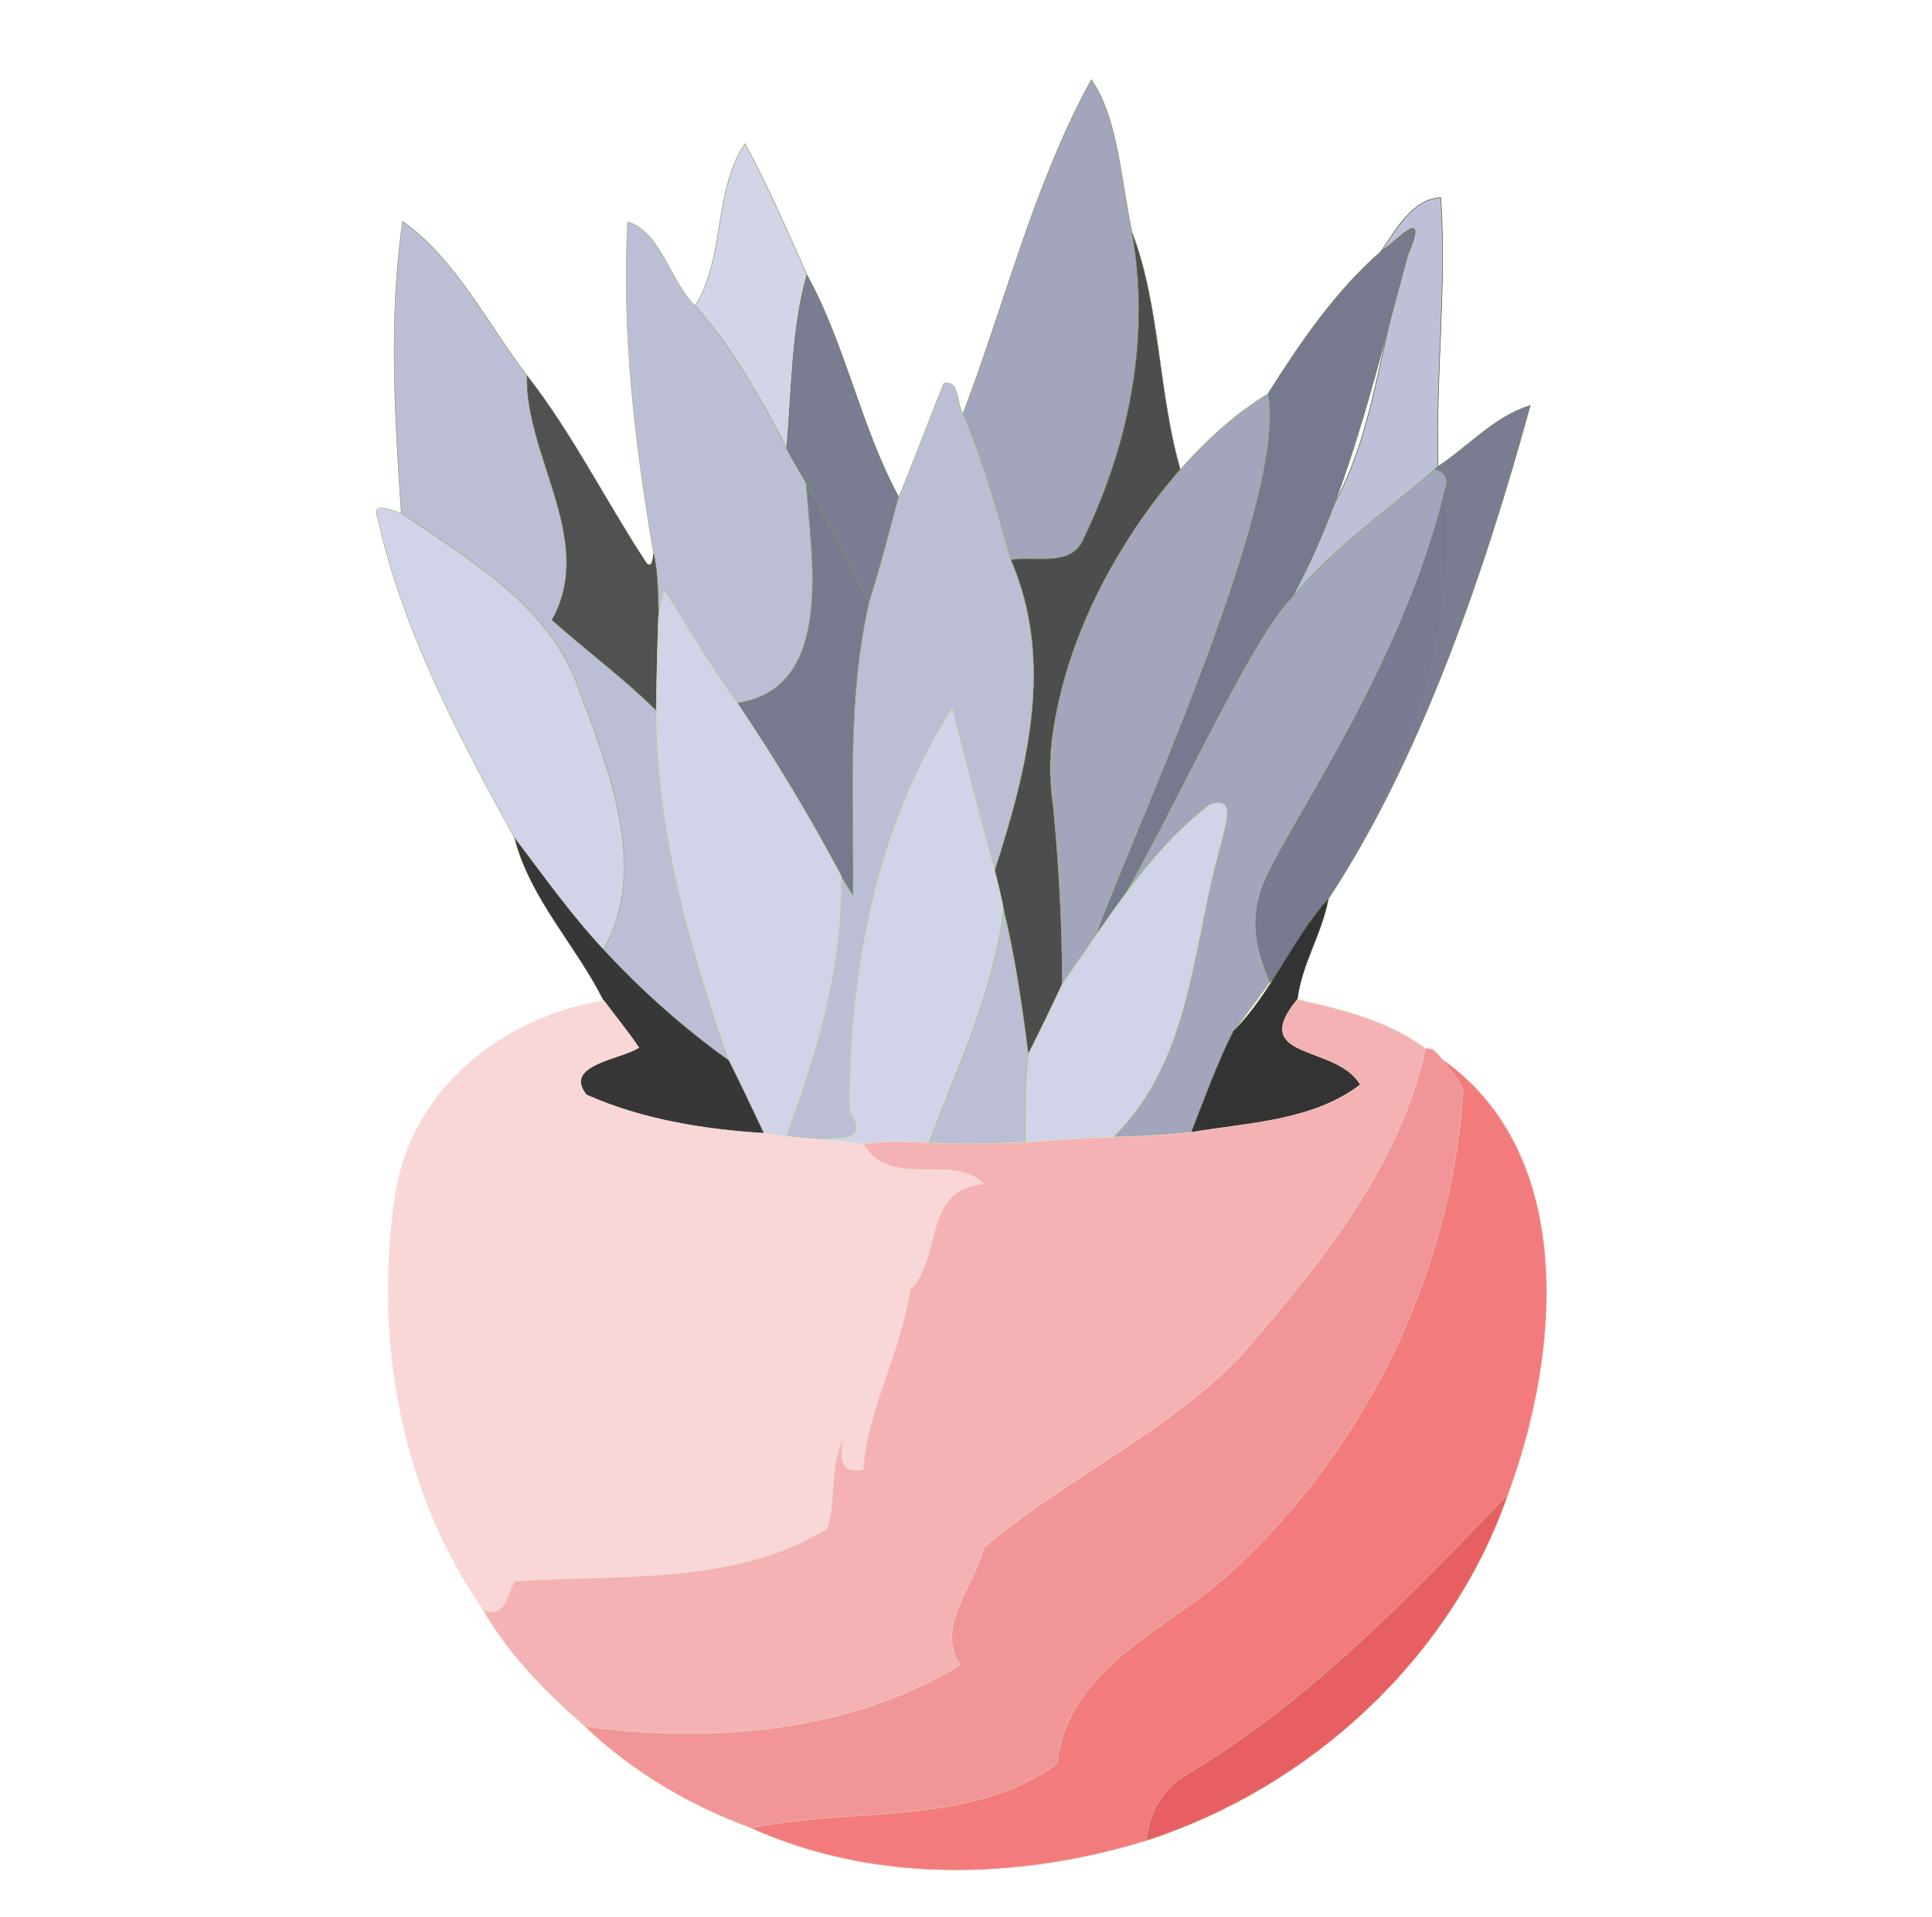<?xml version="1.0" encoding="UTF-8" standalone="no"?>
<svg
   width="125"
   height="124"
   viewBox="0 0 125 124"
   fill="none"
   version="1.1"
   id="svg60"
   sodipodi:docname="20106.svg"
   inkscape:version="1.1.1 (3bf5ae0d25, 2021-09-20)"
   xmlns:inkscape="http://www.inkscape.org/namespaces/inkscape"
   xmlns:sodipodi="http://sodipodi.sourceforge.net/DTD/sodipodi-0.dtd"
   xmlns="http://www.w3.org/2000/svg"
   xmlns:svg="http://www.w3.org/2000/svg">
  <defs
     id="defs64">
    <clipPath
       id="clip0_297_7465">
      <rect
         width="121.621"
         height="122.621"
         fill="white"
         transform="translate(0.664)"
         id="rect6489" />
    </clipPath>
    <clipPath
       id="clip0_297_7347">
      <rect
         width="123.791"
         height="123.791"
         fill="white"
         transform="translate(0.207)"
         id="rect17045" />
    </clipPath>
  </defs>
  <sodipodi:namedview
     id="namedview62"
     pagecolor="#505050"
     bordercolor="#eeeeee"
     borderopacity="1"
     inkscape:pageshadow="0"
     inkscape:pageopacity="0"
     inkscape:pagecheckerboard="0"
     showgrid="false"
     inkscape:zoom="2"
     inkscape:cx="100.75"
     inkscape:cy="89.5"
     inkscape:window-width="1920"
     inkscape:window-height="995"
     inkscape:window-x="-9"
     inkscape:window-y="-9"
     inkscape:window-maximized="1"
     inkscape:current-layer="g19124"
     showguides="true"
     inkscape:guide-bbox="true">
    <sodipodi:guide
       position="-4.346,112.918"
       orientation="0,-1"
       id="guide949" />
    <sodipodi:guide
       position="121.472,2.746"
       orientation="0,-1"
       id="guide951" />
    <sodipodi:guide
       position="104.332,118.929"
       orientation="0,-1"
       id="guide4856" />
    <sodipodi:guide
       position="18.385,46.395"
       orientation="1,0"
       id="guide13937" />
    <sodipodi:guide
       position="102.663,19.039"
       orientation="0,-1"
       id="guide15022" />
    <sodipodi:guide
       position="106.25,-17.25"
       orientation="1,0"
       id="guide15846" />
  </sodipodi:namedview>
  <g
     style="fill:none"
     id="g1355"
     transform="translate(-1.07,1.139)">
    <g
       id="g1200"
       transform="matrix(1.335,0,0,1.335,160.129,23.171)">
      <g
         style="fill:none"
         id="g2680"
         transform="matrix(0.749,0,0,0.749,-117.77,-20.036)">
        <g
           id="g1200-0"
           transform="matrix(1.335,0,0,1.335,160.129,23.171)">
          <g
             id="g4642"
             transform="matrix(0.889,0,0,0.889,19.481,27.196)">
            <g
               style="fill:none"
               id="g4590"
               transform="matrix(0.749,0,0,0.749,-152.56,-40.081)">
              <g
                 id="#d58d6bff"
                 transform="matrix(0.362,0,0,0.306,11.331,-8.918)" />
              <g
                 id="g5109"
                 transform="translate(-136.173,92.678)">
                <g
                   style="fill:none"
                   id="g5068"
                   transform="matrix(1.125,0,0,1.125,-41.277,-138.45)">
                  <g
                     id="#d58d6bff-4"
                     transform="matrix(0.362,0,0,0.306,11.331,-8.918)" />
                  <g
                     id="g5256"
                     transform="matrix(0.827,0,0,0.827,35.514,27.378)">
                    <g
                       id="g7278"
                       transform="matrix(0.959,0,0,0.959,221.706,140.874)">
                      <g
                         style="fill:none"
                         id="g7219"
                         transform="matrix(1.209,0,0,1.209,-82.637,-141.012)">
                        <g
                           id="g12388"
                           transform="translate(99.887,-9.778)">
                          <g
                             style="fill:none"
                             id="g12312"
                             transform="matrix(1.043,0,0,1.043,-105.075,8.213)">
                            <g
                               id="#d58d6bff-5"
                               transform="matrix(0.362,0,0,0.306,11.331,-8.918)" />
                            <g
                               id="g15612"
                               transform="translate(0,2)">
                              <g
                                 id="g17813"
                                 transform="matrix(0.921,0,0,0.921,22.931,88.207)">
                                <g
                                   style="fill:none"
                                   id="g17698"
                                   transform="translate(-15.409,-92.147)">
                                <g
                                   id="g19124">
                                <g
                                   id="g25837"
                                   transform="matrix(0.352,0,0,0.352,131.25,40.99)">
                                <g
                                   id="g19769"
                                   transform="matrix(1.186,0,0,1.186,-414.123,-150.604)">
                                <path
                                   fill="#7e9c58"
                                   stroke="#7e9c58"
                                   stroke-width="0.094"
                                   opacity="1"
                                   d="m 202.12,30.06 c 4.56,6.54 5.01,17.42 6.88,25.82 3.08,17.53 -0.42,35.24 -8.02,51.1 -2.06,5.37 -8.06,3.09 -12.42,3.9 -2.3,-8.34 -4.68,-16.65 -8.04,-24.64 7.08,-18.48 11.89,-38.53 21.6,-56.18 z"
                                   id="path19688"
                                   style="fill:#a2a5bc;fill-opacity:1" />
                                <path
                                   fill="#809e5a"
                                   stroke="#809e5a"
                                   stroke-width="0.094"
                                   opacity="0.97"
                                   d="m 135.46,68.11 c 5.1,-8.14 3.07,-19.56 8.4,-27.28 3.83,7.17 7.12,14.64 10.4,22.08 -2.66,9.47 -2.49,19.44 -3.4,29.17 -4.38,-8.44 -9.06,-16.82 -15.4,-23.97 z"
                                   id="path19690"
                                   style="fill:#d1d3e8;fill-opacity:1" />
                                <path
                                   fill="#405824"
                                   stroke="#405824"
                                   stroke-width="0.094"
                                   opacity="0.97"
                                   d="m 250.87,58.94 c 2.42,-3.5 5.23,-8.81 10.04,-9.04 1.01,15.11 -0.9,30.17 -0.45,45.23 l -0.5,0.47 c -8.17,7.11 -17.32,13.34 -24.2,21.8 -5.07,-6.27 4.1,-10.77 7.05,-15.66 7.26,-12.93 7.88,-28.39 12.59,-42.3 3.66,-8.71 -2.18,-1.85 -4.53,-0.5 z"
                                   id="path19692"
                                   style="fill:#bcbed6;fill-opacity:1" />
                                <path
                                   fill="#80a059"
                                   stroke="#80a059"
                                   stroke-width="0.094"
                                   opacity="1"
                                   d="m 86.23,53.88 c 9,6.45 14.22,17.19 20.94,25.99 -0.24,13.74 11.65,27.71 4.22,41.08 5.77,5.14 12.01,9.75 17.52,15.17 -0.08,20.3 5.67,39.98 12.19,58.98 -7.65,-5.49 -14.74,-11.77 -21.11,-18.69 7.75,-13.18 1.01,-30.12 -3.98,-43.42 -4.6,-14.19 -18.43,-22 -30,-30 C 84.9,86.67 83.9,70.14 86.23,53.88 Z"
                                   id="path19694"
                                   style="fill:#bcbed6;fill-opacity:1" />
                                <path
                                   fill="#9cba73"
                                   stroke="#9cba73"
                                   stroke-width="0.094"
                                   opacity="1"
                                   d="m 124.09,53.94 c 5.67,1.78 7.09,10.04 11.37,14.17 6.34,7.15 11.02,15.53 15.4,23.97 1,1.96 2.17,3.83 3.25,5.74 0.89,12.64 4.93,34.61 -11.57,37.11 -4.54,-6.04 -8.17,-12.66 -12.32,-18.96 -0.34,1.44 -0.65,2.88 -0.93,4.33 -0.14,-3.53 -0.06,-7.08 -0.83,-10.53 -3.13,-18.41 -5.38,-37.11 -4.37,-55.83 z"
                                   id="path19696"
                                   style="fill:#bcbed6;fill-opacity:1" />
                                <path
                                   fill="#698847"
                                   stroke="#698847"
                                   stroke-width="0.094"
                                   opacity="1"
                                   d="m 250.87,58.94 c 2.35,-1.35 8.19,-8.21 4.53,0.5 -5.884,21.767 -10.597,41.615 -19.64,57.96 -7.97,7.8 -25.946,49.707 -33.346,57.937 3.095,-16.58 28.332,-63.467 26.496,-82.347 0.49,-2.84 3.034,-10.422 2.92,-10.08 5.39,-8.52 11.34,-17.28 19.04,-23.97 z"
                                   id="path19698"
                                   sodipodi:nodetypes="ccccccc"
                                   style="fill:#77798f;fill-opacity:1" />
                                <path
                                   fill="#5c7b3b"
                                   stroke="#5c7b3b"
                                   stroke-width="0.094"
                                   opacity="1"
                                   d="m 209,55.88 c 4.78,12.47 4.32,27.34 8.28,40.42 -10.36,16.83 -24.93,34.73 -21.59,55.77 0.98,10.02 1.54,20.07 1.54,30.14 -1.84,3.98 -3.77,7.9 -5.73,11.82 -1.05,-8.15 -2.21,-16.3 -4.14,-24.29 -0.41,-2.24 -0.96,-4.45 -1.53,-6.65 5.42,-16.9 10.15,-35.03 2.73,-52.21 4.36,-0.81 10.36,1.47 12.42,-3.9 7.6,-15.86 11.1,-33.57 8.02,-51.1 z"
                                   id="path19700"
                                   style="fill:#4d4d4d" />
                                <path
                                   fill="#5b7a3c"
                                   stroke="#5b7a3c"
                                   stroke-width="0.094"
                                   opacity="0.97"
                                   d="m 154.26,62.91 c 6.53,11.87 9.01,25.52 15.45,37.37 -1.65,5.95 -3.11,11.95 -5.03,17.83 -3.57,-6.74 -6.74,-13.69 -10.57,-20.29 -1.08,-1.91 -2.25,-3.78 -3.25,-5.74 0.91,-9.73 0.74,-19.7 3.4,-29.17 z"
                                   id="path19702"
                                   style="fill:#77798f;fill-opacity:1" />
                                <path
                                   fill="#536f36"
                                   stroke="#536f36"
                                   stroke-width="0.094"
                                   opacity="0.97"
                                   d="m 107.17,79.87 c 7.55,9.66 13.08,20.8 19.78,31.06 0.8,1.31 1.31,0.92 1.51,-1.16 0.77,3.45 0.69,7 0.83,10.53 -0.18,5.27 -0.33,10.55 -0.38,15.82 -5.51,-5.42 -11.75,-10.03 -17.52,-15.17 7.43,-13.37 -4.46,-27.34 -4.22,-41.08 z"
                                   id="path19704"
                                   style="fill:#4d4d4d" />
                                <path
                                   fill="#9ebd73"
                                   stroke="#9ebd73"
                                   stroke-width="0.094"
                                   opacity="1"
                                   d="m 177.29,81.16 c 2.71,-0.68 2.14,3.5 3.23,5.08 3.36,7.99 5.74,16.3 8.04,24.64 7.42,17.18 2.69,35.31 -2.73,52.21 -2.54,-9.04 -4.79,-18.16 -7.13,-27.25 -12.79,20.01 -17.32,44.18 -17.26,67.64 3.52,5.72 -2.09,4.3 -4.69,4.88 -2,-0.15 -4,-0.3 -5.99,-0.53 5.2,-14.15 9.57,-28.54 9.24,-43.84 0.65,1.1 1.31,2.2 2,3.28 0.13,-16.41 -1.01,-33.03 2.68,-49.16 1.92,-5.88 3.38,-11.88 5.03,-17.83 2.64,-6.33 4.99,-12.77 7.58,-19.12 z"
                                   id="path19706"
                                   style="fill:#bcbed6;fill-opacity:1" />
                                <path
                                   fill="#96b86b"
                                   stroke="#96b86b"
                                   stroke-width="0.094"
                                   opacity="1"
                                   d="m 231.83,82.91 c 3.493,18.642 -25.055,78.86 -29.416,92.427 7.4,-8.23 25.376,-50.137 33.346,-57.937 6.88,-8.46 16.03,-14.69 24.2,-21.8 1.55,0.27 2.43,1.67 1.77,3.16 1.755,36.466 -14.041,62.736 -35.69,91.38 -2.77,5.49 -4.84,11.29 -7.08,17 -4.38,0.53 -8.8,0.66 -13.19,0.82 13.51,-13.31 13.23,-32.82 18.31,-49.94 0.43,-2.53 2.51,-7.53 -2.01,-6.02 -10.41,8.02 -17.34,19.58 -24.84,30.21 0,-10.07 -0.56,-20.12 -1.54,-30.14 -3.422,-24.711 16.817,-57.554 36.14,-69.16 z"
                                   id="path19708"
                                   sodipodi:nodetypes="ccccccccccccc"
                                   style="fill:#a2a5bc;fill-opacity:1" />
                                <path
                                   fill="#668745"
                                   stroke="#668745"
                                   stroke-width="0.094"
                                   opacity="0.97"
                                   d="m 260.46,95.13 c 5.13,-3.4 9.51,-8.43 15.51,-10.27 -7.916,28.923 -18.744,59.917 -33.99,83.04 -6.08,6.84 -3.314,7.451 -9.794,13.991 -2.255,-5.701 -3.84,-10.848 -0.444,-17.965 5.432,-11.386 23.198,-36.567 29.988,-65.166 0.66,-1.49 -0.22,-2.89 -1.77,-3.16 z"
                                   id="path19710"
                                   sodipodi:nodetypes="ccccsccc"
                                   style="fill:#77798f;fill-opacity:1" />
                                <path
                                   fill="#80a356"
                                   stroke="#80a356"
                                   stroke-width="0.094"
                                   opacity="1"
                                   d="m 154.11,97.82 c 3.83,6.6 7,13.55 10.57,20.29 -3.69,16.13 -2.55,32.75 -2.68,49.16 -0.69,-1.08 -1.35,-2.18 -2,-3.28 -5.3,-9.99 -11.16,-19.67 -17.46,-29.06 16.5,-2.5 12.46,-24.47 11.57,-37.11 z"
                                   id="path19712"
                                   style="fill:#77798f;fill-opacity:1" />
                                <path
                                   fill="#9bb973"
                                   stroke="#9bb973"
                                   stroke-width="0.094"
                                   opacity="1"
                                   d="m 82.07,103.95 c -1.22,-3.24 2.32,-1.35 3.94,-0.96 11.57,8 25.4,15.81 30,30 4.99,13.3 11.73,30.24 3.98,43.42 -5.46,-5.81 -10.04,-12.33 -14.86,-18.65 -9.37,-17.1 -18.78,-34.6 -23.06,-53.81 z"
                                   id="path19714"
                                   style="fill:#d1d3e8;fill-opacity:1" />
                                <path
                                   fill="#c4df95"
                                   stroke="#c4df95"
                                   stroke-width="0.094"
                                   opacity="1"
                                   d="m 130.22,115.97 c 4.15,6.3 7.78,12.92 12.32,18.96 6.3,9.39 12.16,19.07 17.46,29.06 0.33,15.3 -4.04,29.69 -9.24,43.84 -1.27,-0.13 -2.53,-0.33 -3.79,-0.53 -1.92,-4.09 -3.86,-8.16 -5.87,-12.2 -6.52,-19 -12.27,-38.68 -12.19,-58.98 0.05,-5.27 0.2,-10.55 0.38,-15.82 0.28,-1.45 0.59,-2.89 0.93,-4.33 z"
                                   id="path19716"
                                   style="fill:#d1d3e8;fill-opacity:1" />
                                <path
                                   fill="#c8e198"
                                   stroke="#c8e198"
                                   stroke-width="0.094"
                                   opacity="1"
                                   d="m 161.44,203.48 c -0.06,-23.46 4.47,-47.63 17.26,-67.64 2.34,9.09 4.59,18.21 7.13,27.25 0.57,2.2 1.12,4.41 1.53,6.65 -1.64,13.7 -7.87,26.66 -12.52,39.19 -3.71,-0.26 -7.42,-0.39 -11.09,0.22 -2.34,-0.28 -4.67,-0.54 -7,-0.79 2.6,-0.58 8.21,0.84 4.69,-4.88 z"
                                   id="path19718"
                                   style="fill:#d1d3e8;fill-opacity:1" />
                                <path
                                   fill="#bedc8e"
                                   stroke="#bedc8e"
                                   stroke-width="0.094"
                                   opacity="1"
                                   d="m 197.23,182.21 c 7.5,-10.63 14.43,-22.19 24.84,-30.21 4.52,-1.51 2.44,3.49 2.01,6.02 -5.08,17.12 -4.8,36.63 -18.31,49.94 -4.95,0.2 -9.89,0.5 -14.83,0.89 0.12,-4.94 -0.09,-9.91 0.56,-14.82 1.96,-3.92 3.89,-7.84 5.73,-11.82 z"
                                   id="path19720"
                                   style="fill:#d1d3e8;fill-opacity:1" />
                                <path
                                   fill="#3e4a27"
                                   stroke="#3e4a27"
                                   stroke-width="0.094"
                                   opacity="0.98"
                                   d="m 105.13,157.76 c 4.82,6.32 9.4,12.84 14.86,18.65 6.37,6.92 13.46,13.2 21.11,18.69 2.01,4.04 3.95,8.11 5.87,12.2 -10.14,-0.62 -20.58,-2.34 -29.81,-6.45 -4.05,-5.08 5.74,-5.96 8.81,-7.97 -1.85,-2.72 -3.94,-5.26 -5.9,-7.9 -4.61,-9.25 -12.32,-17.08 -14.94,-27.22 z"
                                   id="path19722"
                                   style="fill:#333333" />
                                <path
                                   fill="#434e2a"
                                   stroke="#434e2a"
                                   stroke-width="0.094"
                                   opacity="1"
                                   d="m 226.04,190.14 c 6.48,-6.54 9.86,-15.4 15.94,-22.24 -1.07,5.85 -4.5,10.96 -5.2,16.9 -8.4,10.28 6.74,7.47 10.6,14.34 -8.01,6.11 -18.8,6.39 -28.42,8 2.24,-5.71 4.31,-11.51 7.08,-17 z"
                                   id="path19724"
                                   style="fill:#333333" />
                                <path
                                   fill="#97c367"
                                   stroke="#97c367"
                                   stroke-width="0.094"
                                   opacity="1"
                                   d="m 187.36,169.74 c 1.93,7.99 3.09,16.14 4.14,24.29 -0.65,4.91 -0.44,9.88 -0.56,14.82 -5.36,0.22 -10.73,0.36 -16.1,0.08 4.65,-12.53 10.88,-25.49 12.52,-39.19 z"
                                   id="path19726"
                                   style="fill:#bcbed6;fill-opacity:1" />
                                <path
                                   fill="#f7e4d1"
                                   stroke="#f7e4d1"
                                   stroke-width="0.094"
                                   opacity="1"
                                   d="m 85.09,217.01 c 2.98,-17.5 18.25,-29.3 34.98,-32.03 1.96,2.64 4.05,5.18 5.9,7.9 -3.07,2.01 -12.86,2.89 -8.81,7.97 9.23,4.11 19.67,5.83 29.81,6.45 1.26,0.2 2.52,0.4 3.79,0.53 1.99,0.23 3.99,0.38 5.99,0.53 2.33,0.25 4.66,0.51 7,0.79 4.83,7.78 15.11,1.34 20.23,6.66 -10.44,1.07 -6.85,12.37 -12.37,17.85 -1.49,10.44 -7.12,19.7 -7.89,30.24 -3.16,0.66 -4.25,-1.12 -3.26,-5.34 -2.44,4.63 -1.28,10.25 -2.74,15.21 -15.79,9.73 -35.03,7.62 -52.72,8.91 -1.06,2.27 -1.84,6.64 -5.28,4.71 -14,-20.26 -18.46,-46.25 -14.63,-70.38 z"
                                   id="path19728"
                                   style="fill:#f9d6d7;fill-opacity:1" />
                                <path
                                   fill="#f0d8c0"
                                   stroke="#f0d8c0"
                                   stroke-width="0.094"
                                   opacity="1"
                                   d="m 236.78,184.8 c 7.43,1.62 15.38,3.63 21.56,8.23 -4.38,20.33 -18.1,36.71 -31.34,52.03 -12.63,12.88 -29.56,20.55 -42.99,31.97 -1.58,6.58 -8.25,13.2 -3.95,19.7 -18.45,11.4 -42.21,13.24 -63.18,10.35 -6.53,-5.75 -12.86,-12.06 -17.16,-19.69 3.44,1.93 4.22,-2.44 5.28,-4.71 17.69,-1.29 36.93,0.82 52.72,-8.91 1.46,-4.96 0.3,-10.58 2.74,-15.21 -0.99,4.22 0.1,6 3.26,5.34 0.77,-10.54 6.4,-19.8 7.89,-30.24 5.52,-5.48 1.93,-16.78 12.37,-17.85 -5.12,-5.32 -15.4,1.12 -20.23,-6.66 3.67,-0.61 7.38,-0.48 11.09,-0.22 5.37,0.28 10.74,0.14 16.1,-0.08 4.94,-0.39 9.88,-0.69 14.83,-0.89 4.39,-0.16 8.81,-0.29 13.19,-0.82 9.62,-1.61 20.41,-1.89 28.42,-8 -3.86,-6.87 -19,-4.06 -10.6,-14.34 z"
                                   id="path19730"
                                   style="fill:#f4b2b4;fill-opacity:1" />
                                <path
                                   fill="#e8c9ad"
                                   stroke="#e8c9ad"
                                   stroke-width="0.094"
                                   opacity="1"
                                   d="m 258.34,193.03 c 1.31,-0.16 2.06,0.88 2.76,1.8 1.21,1.71 2.84,3.21 3.58,5.2 -1.9,30.77 -16.5,60.61 -39.28,81.32 -10.69,9.71 -27.17,15.68 -29.03,32.01 -14.44,10.62 -34.54,7.26 -51.5,10.81 -10.31,-3.76 -20.06,-9.51 -27.99,-17.09 20.97,2.89 44.73,1.05 63.18,-10.35 -4.3,-6.5 2.37,-13.12 3.95,-19.7 13.43,-11.42 30.36,-19.09 42.99,-31.97 13.24,-15.32 26.96,-31.7 31.34,-52.03 z"
                                   id="path19732"
                                   style="fill:#f29598;fill-opacity:1" />
                                <path
                                   fill="#ddb696"
                                   stroke="#ddb696"
                                   stroke-width="0.094"
                                   opacity="1"
                                   d="m 261.1,194.83 c 22.93,16.11 19.8,49.93 11.09,73.28 -16.59,17.16 -33.2,34.7 -53.96,47.04 -4.26,2.33 -6.39,6.67 -6.85,11.13 -21.37,6.6 -45.77,7.3 -66.51,-2.11 16.96,-3.55 37.06,-0.19 51.5,-10.81 1.86,-16.33 18.34,-22.3 29.03,-32.01 22.78,-20.71 37.38,-50.55 39.28,-81.32 -0.74,-1.99 -2.37,-3.49 -3.58,-5.2 z"
                                   id="path19734"
                                   style="fill:#f37b7e;fill-opacity:1" />
                                <path
                                   fill="#cca17d"
                                   stroke="#cca17d"
                                   stroke-width="0.094"
                                   opacity="0.96"
                                   d="m 218.23,315.15 c 20.76,-12.34 37.37,-29.88 53.96,-47.04 -9.52,27.52 -33.28,49.28 -60.81,58.17 0.46,-4.46 2.59,-8.8 6.85,-11.13 z"
                                   id="path19736"
                                   style="fill:#e6595c;fill-opacity:1" />
                                </g>
                                </g>
                                </g>
                                </g>
                              </g>
                            </g>
                          </g>
                        </g>
                      </g>
                    </g>
                  </g>
                </g>
              </g>
            </g>
          </g>
        </g>
      </g>
    </g>
  </g>
</svg>
